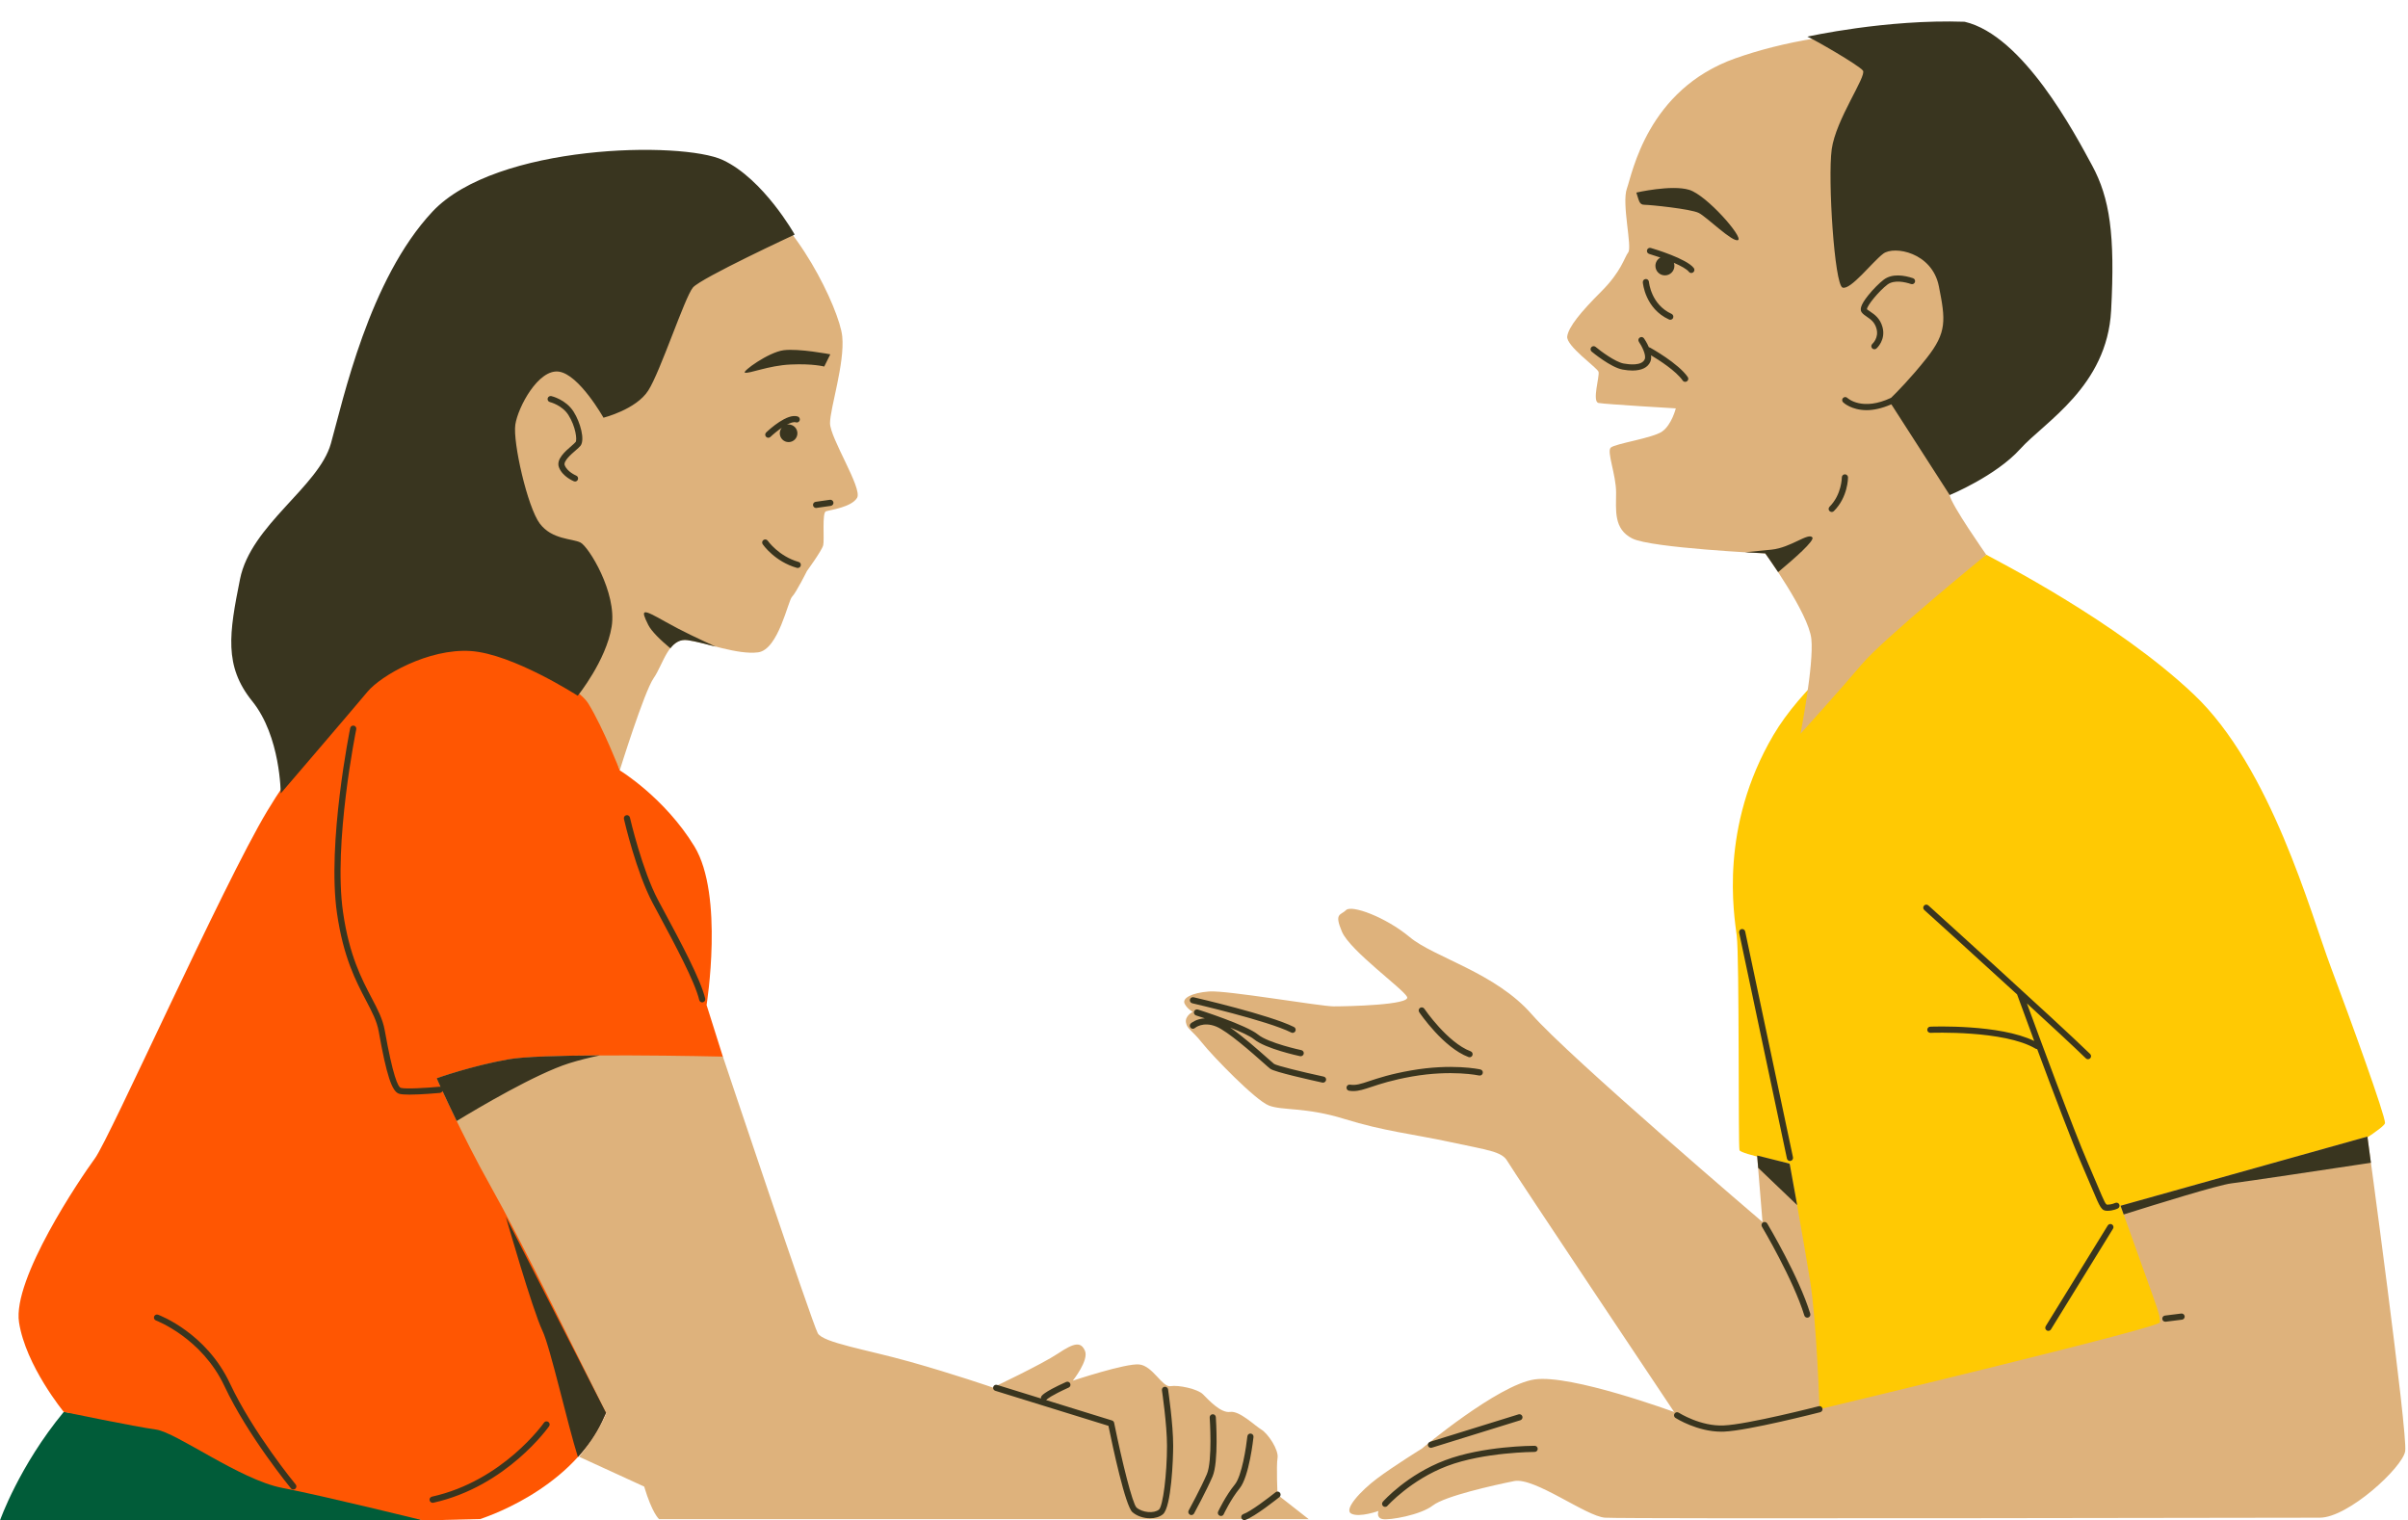 <?xml version="1.0" encoding="UTF-8"?><svg xmlns="http://www.w3.org/2000/svg" xmlns:xlink="http://www.w3.org/1999/xlink" height="312.3" preserveAspectRatio="xMidYMid meet" version="1.0" viewBox="0.0 -4.4 494.7 312.3" width="494.7" zoomAndPan="magnify"><g id="change1_1"><path d="M408.07,109.56c1.95,1.11,26.75,13.65,42.63,28.7c15.88,15.05,23.96,44.86,28.14,56 c4.18,11.14,11.14,30.37,11.14,32.04c0,1.67-27.03,17-27.03,17l9.19,63.25H369.34l-1.67-71.88c0,0-10.03-1.95-10.31-2.79 s0-39.56-0.56-44.02c-0.56-4.46-3.62-22.29,7.52-41.24C375.47,127.67,408.07,109.56,408.07,109.56z" fill="#FFC903"/></g><g id="change2_1"><path d="M13.1,285.65c0,0,19.5,2.51,26.19,4.74s47.64,17.55,47.64,17.55H0C0,307.94,3.9,296.79,13.1,285.65z" fill="#015C39"/></g><g id="change3_1"><path d="M13.1,285.65c0,0-7.8-9.47-9.19-18.39c-1.39-8.92,12.54-29.53,15.6-33.71c3.06-4.18,26.19-56,35.38-71.33 s21.45-27.03,28.42-30.65c6.97-3.62,21.45-3.34,30.65,1.39c9.19,4.74,13.37,20.9,13.37,20.9s9.19,5.57,15.32,15.6 s2.51,32.6,2.51,32.6l3.34,10.59c0,0-17.83,60.46-24.8,74.95s-25.08,20.06-25.08,20.06l-11.7,0.28c0,0-20.34-5.02-28.98-6.69 c-8.64-1.67-21.73-11.42-25.91-11.98S13.1,285.65,13.1,285.65z" fill="#FF5602"/></g><g id="change4_1"><path d="M321.97,64.7c0.28-1.95,2.79-5.02,6.97-9.19c4.18-4.18,4.74-6.97,5.57-8.08c0.84-1.11-1.39-10.03-0.28-13.1 c1.11-3.06,4.18-20.34,22.29-26.75S412.8-4.4,425.34,24.3c12.54,28.7-2.51,50.99-12.54,58.23c-10.03,7.24-12.54,12.82-12.26,14.77 c0.28,1.95,7.52,12.26,7.52,12.26s-21.18,17.27-25.63,22.57c-4.46,5.29-12.54,14.21-12.54,14.21s2.79-14.21,2.23-19.5 c-0.56-5.29-9.47-17.55-9.47-17.55s-23.4-1.11-27.3-3.06c-3.9-1.95-3.34-5.85-3.34-9.47c0-3.62-1.95-8.36-1.11-9.19 c0.84-0.84,8.64-1.95,10.59-3.34c1.95-1.39,2.79-4.74,2.79-4.74s-14.49-0.84-15.88-1.11c-1.39-0.28,0.28-5.57,0-6.41 C328.1,71.11,321.69,66.65,321.97,64.7z M486.36,229.09l-50.71,14.21c0,0,5.29,14.77,6.69,18.67c1.39,3.9,1.39,4.18,1.39,5.29 s-69.93,17.83-69.93,17.83s-0.56-17.83-1.95-26.47c-1.39-8.64-4.18-23.96-4.18-23.96l-6.69-1.67l1.11,13.65 c0,0-39.84-33.99-47.37-42.63c-7.52-8.64-20.06-11.7-25.08-15.88c-5.02-4.18-11.98-6.69-13.1-5.57c-1.11,1.11-2.51,0.56-0.84,4.46 c1.67,3.9,12.54,11.7,13.37,13.37c0.84,1.67-12.26,1.95-15.05,1.95c-2.79,0-22.01-3.34-25.63-3.06c-3.62,0.28-5.57,1.39-5.02,2.51 c0.56,1.11,1.67,1.67,1.67,1.67s-1.67,0.84-1.39,2.23c0.28,1.39,1.11,1.39,3.34,4.18c2.23,2.79,10.87,11.7,13.65,12.82 c2.79,1.11,7.52,0.28,15.6,2.79c8.08,2.51,13.93,3.06,21.73,4.74c7.8,1.67,10.59,1.95,11.7,3.9c1.11,1.95,34.27,51.55,34.27,51.55 s-21.18-7.8-28.7-6.69c-7.52,1.11-23.13,14.21-23.13,14.21s-5.85,3.62-9.19,6.13c-3.34,2.51-6.97,6.41-5.29,7.24 c1.67,0.84,5.57-0.56,5.57-0.56s-0.56,1.39,0.84,1.67c1.39,0.28,7.8-0.84,10.31-2.79s12.54-4.18,16.72-5.02 c4.18-0.84,14.77,7.24,18.67,7.52c3.9,0.28,140.98,0,146.83,0c5.85,0,17-10.31,17.55-13.65 C494.72,290.38,486.36,229.09,486.36,229.09z M106.43,116.24c-0.56,5.02-4.74,13.37-4.74,13.37s16.16,5.57,19.22,10.59 c3.06,5.02,6.41,13.65,6.41,13.65s5.02-16.16,6.97-18.95c1.95-2.79,3.06-8.36,6.97-7.8c3.9,0.56,10.31,3.06,14.49,2.51 c4.18-0.56,6.13-10.59,6.97-11.42c0.84-0.84,3.06-5.29,3.06-5.29s3.06-4.18,3.34-5.29c0.28-1.11-0.28-6.69,0.56-6.97 c0.84-0.28,5.29-0.84,6.41-2.79c1.11-1.95-5.57-12.26-5.57-15.32c0-3.06,3.06-12.26,2.51-17.83c-0.56-5.57-9.75-24.8-19.78-29.53 c-10.03-4.74-40.12-9.75-53.22,6.69c-13.1,16.44-12.54,37.06-5.29,49.04C101.98,102.87,106.99,111.23,106.43,116.24z M262.46,295.12c0.28-1.67-1.95-5.02-3.34-5.85c-1.39-0.84-4.46-3.9-6.41-3.62c-1.95,0.28-4.46-2.51-5.57-3.62 c-1.11-1.11-5.02-1.95-6.69-1.67c-1.67,0.28-3.62-4.18-6.41-4.46c-2.79-0.28-13.65,3.34-13.65,3.34s3.34-4.18,2.51-6.13 c-0.84-1.95-2.23-1.67-5.57,0.56c-3.34,2.23-13.37,6.97-13.37,6.97s-8.08-2.79-17-5.29c-8.92-2.51-17.83-3.9-18.95-5.85 c-1.11-1.95-19.5-56.84-19.5-56.84s-36.22-0.84-44.02,0.56c-7.8,1.39-14.77,3.9-14.77,3.9s5.02,11.42,11.14,22.29 c6.13,10.87,17,33.16,23.68,46.53c-1.67,4.18-5.57,8.92-5.57,8.92l13.37,6.13c1.67,5.57,3.06,6.69,3.06,6.69h133.46l-6.41-5.02 C262.46,302.64,262.18,296.79,262.46,295.12z" fill="#DEB27C"/></g><g id="change5_1"><path d="M388.56,78.66c-1.98,0.86-3.68,1.2-5.07,1.2c-3.11,0-4.74-1.51-4.84-1.61c-0.25-0.24-0.26-0.64-0.02-0.89 c0.24-0.25,0.64-0.26,0.89-0.02c0.12,0.12,3.09,2.77,8.99-0.02c1.13-1.1,4.04-4.03,7.3-8.15c4.18-5.29,3.9-7.8,2.51-14.77 c-1.39-6.97-9.19-8.36-11.42-6.69c-2.23,1.67-6.69,7.52-8.36,6.97c-1.67-0.56-3.06-22.29-2.23-28.42 c0.84-6.13,7.24-15.05,6.41-16.16c-0.84-1.11-10.03-6.41-11.42-6.97c0,0,16.16-3.62,32.32-3.06c11.98,2.79,22.57,22.85,26.19,29.53 c3.62,6.69,4.74,14.21,3.9,29.81c-0.84,15.6-13.65,22.85-18.67,28.42c-5.02,5.57-14.49,9.47-14.49,9.47L388.56,78.66z M337.85,37.67c1.11,0,9.47,0.84,11.14,1.67c1.67,0.84,6.97,6.13,8.08,5.57c1.11-0.56-6.41-9.19-10.03-10.31 c-3.62-1.11-10.87,0.56-10.87,0.56C336.74,36.84,336.74,37.67,337.85,37.67z M119.25,107.05c-1.67-0.84-5.85-0.56-8.36-3.9 c-2.51-3.34-5.57-16.72-5.02-20.34c0.56-3.62,4.74-11.42,8.92-10.87c4.18,0.56,9.19,9.47,9.19,9.47s6.69-1.67,9.19-5.57 c2.51-3.9,7.52-19.22,9.19-21.18c1.67-1.95,20.9-10.87,20.9-10.87s-6.41-11.42-14.77-15.32c-8.36-3.9-46.53-3.34-59.63,10.59 C75.79,53,70.49,77.79,67.98,86.71s-16.44,16.72-18.67,27.86s-3.34,17.83,2.51,25.08c5.85,7.24,5.85,18.95,5.85,18.95 s15.05-17.55,17.83-20.9c2.79-3.34,12.54-8.92,21.18-8.36c8.64,0.56,22.01,9.19,22.01,9.19s5.85-7.24,6.97-14.21 S120.92,107.88,119.25,107.05z M169.33,70.9l1.25-2.51c0,0-6.48-1.25-9.61-0.84c-3.13,0.42-8.57,4.39-7.94,4.6 c0.84,0.28,4.81-1.46,9.4-1.67C167.03,70.27,169.33,70.9,169.33,70.9z M133.18,123.98c0.68,1.35,2.55,3.14,4.54,4.8 c0.9-1.15,2-1.89,3.54-1.67c1.61,0.23,3.65,0.79,5.78,1.33c-3.27-1.49-6.94-3.19-10.31-5.1 C131.93,120.63,131.51,120.63,133.18,123.98z M365.3,113.13c3.33-2.77,7.55-6.49,7.03-7.13c-0.84-1.04-4.39,2.09-8.36,2.51 c-1.83,0.19-3.83,0.38-5.46,0.54c2.49,0.15,4.14,0.23,4.14,0.23S363.8,110.86,365.3,113.13z M111.45,269 c1.62,3.4,5.24,19.56,7.28,25.92c1.93-2.13,3.66-4.56,4.98-7.32c0.25-0.52,0.52-1.11,0.8-1.75l-20.58-40.25 C103.93,245.59,109.36,264.61,111.45,269z M118.22,88.16c0.47-0.41,0.84-0.73,1.05-1c0.92-1.22-0.02-4.76-1.43-6.99 c-1.58-2.49-4.45-3.17-4.57-3.2c-0.34-0.07-0.68,0.13-0.76,0.47c-0.08,0.34,0.13,0.68,0.47,0.76c0.02,0.01,2.49,0.61,3.79,2.65 c1.5,2.36,1.82,5.11,1.49,5.55c-0.13,0.17-0.5,0.49-0.86,0.81c-1.34,1.16-3.18,2.76-2.57,4.39c0.72,1.91,2.98,2.83,3.07,2.87 c0.08,0.03,0.16,0.05,0.23,0.05c0.25,0,0.49-0.15,0.59-0.4c0.13-0.32-0.03-0.69-0.35-0.82c-0.02-0.01-1.84-0.76-2.36-2.14 C115.71,90.34,117.34,88.92,118.22,88.16z M164.07,111.04c-4.1-1.17-6.32-4.32-6.34-4.35c-0.2-0.29-0.59-0.36-0.88-0.16 c-0.29,0.2-0.36,0.59-0.16,0.88c0.1,0.14,2.48,3.55,7.03,4.85c0.06,0.02,0.12,0.02,0.17,0.02c0.27,0,0.53-0.18,0.61-0.46 C164.6,111.48,164.41,111.13,164.07,111.04z M170.5,98.27l-2.93,0.42c-0.35,0.05-0.59,0.37-0.54,0.72 c0.05,0.32,0.32,0.54,0.63,0.54c0.03,0,0.06,0,0.09-0.01l2.93-0.42c0.35-0.05,0.59-0.37,0.54-0.72 C171.16,98.46,170.84,98.22,170.5,98.27z M163.49,82.36c0.33,0.11,0.69-0.07,0.8-0.4c0.11-0.33-0.07-0.69-0.4-0.8 c-2.13-0.72-5.78,2.6-6.49,3.28c-0.25,0.24-0.26,0.64-0.02,0.89c0.12,0.13,0.29,0.2,0.46,0.2c0.16,0,0.31-0.06,0.43-0.17 c0.65-0.62,1.5-1.31,2.34-1.88c-0.25,0.31-0.41,0.7-0.41,1.13c0,1,0.81,1.81,1.81,1.81c1,0,1.81-0.81,1.81-1.81 c0-1-0.81-1.81-1.81-1.81c-0.12,0-0.24,0.01-0.35,0.04C162.41,82.44,163.07,82.23,163.49,82.36z M345.69,73.77 c0.12,0.18,0.32,0.27,0.52,0.27c0.12,0,0.25-0.04,0.36-0.11c0.29-0.2,0.36-0.59,0.16-0.88c-1.94-2.81-7.5-5.91-7.74-6.04 c-0.08-0.04-0.17-0.07-0.25-0.08c-0.39-0.92-0.89-1.67-1-1.82c-0.2-0.29-0.59-0.36-0.88-0.16c-0.29,0.2-0.36,0.59-0.16,0.88 c0.55,0.79,1.56,2.71,1.19,3.57c-0.6,1.4-3.22,1.08-4.32,0.88c-1.75-0.32-4.76-2.57-5.77-3.42c-0.27-0.22-0.67-0.19-0.89,0.08 c-0.22,0.27-0.19,0.67,0.08,0.89c0.16,0.13,3.92,3.25,6.35,3.69c0.74,0.13,1.41,0.2,2.03,0.2c1.89,0,3.17-0.62,3.68-1.83 c0.17-0.4,0.19-0.85,0.14-1.3C340.81,69.55,344.33,71.8,345.69,73.77z M379.02,93.04c-0.35,0-0.63,0.28-0.63,0.63 c0,0.04-0.03,3.53-2.53,6.03c-0.25,0.25-0.25,0.65,0,0.89c0.12,0.12,0.29,0.19,0.45,0.19c0.16,0,0.32-0.06,0.45-0.19 c2.87-2.87,2.9-6.76,2.9-6.93C379.65,93.33,379.37,93.04,379.02,93.04z M387.76,54.06c1.39-1.04,3.64-0.52,4.85-0.11 c0.33,0.11,0.69-0.07,0.8-0.4c0.11-0.33-0.07-0.69-0.4-0.8c-1.77-0.59-4.25-1.02-6.01,0.3c-0.89,0.67-2.2,1.98-3.17,3.19 c-1.84,2.28-1.68,3.09-1.35,3.54c0.26,0.35,0.64,0.61,1.05,0.89c0.76,0.52,1.62,1.11,1.98,2.45c0.51,1.87-0.8,3.07-0.85,3.12 c-0.26,0.23-0.29,0.63-0.06,0.89c0.12,0.14,0.3,0.22,0.48,0.22c0.15,0,0.3-0.05,0.42-0.16c0.08-0.07,1.96-1.75,1.24-4.4 c-0.49-1.79-1.64-2.59-2.49-3.16c-0.33-0.22-0.61-0.42-0.7-0.49C383.51,58.41,386.07,55.33,387.76,54.06z M271.95,216.77 c-4.57-0.99-9.64-2.24-10.2-2.61c-0.17-0.13-0.64-0.54-1.29-1.12c-1.96-1.74-5.17-4.58-7.74-6.35c2.1,0.83,4.06,1.72,4.91,2.41 c2.39,1.96,9.18,3.41,9.46,3.47c0.04,0.01,0.09,0.01,0.13,0.01c0.29,0,0.55-0.2,0.62-0.5c0.07-0.34-0.15-0.68-0.49-0.75 c-0.07-0.01-6.77-1.45-8.92-3.21c-2.36-1.94-11.92-5-12.33-5.13c-0.33-0.1-0.69,0.08-0.8,0.41c-0.11,0.33,0.08,0.69,0.41,0.8 c0.03,0.01,0.75,0.24,1.81,0.6c-1.78,0.09-2.81,0.98-2.88,1.04c-0.26,0.23-0.28,0.63-0.05,0.89c0.23,0.26,0.63,0.29,0.89,0.06 c0.07-0.06,1.66-1.39,4.36-0.31c2.36,0.95,7.37,5.38,9.77,7.51c0.69,0.61,1.18,1.05,1.37,1.18c0.88,0.66,8.41,2.33,10.69,2.83 c0.05,0.01,0.09,0.01,0.13,0.01c0.29,0,0.55-0.2,0.62-0.5C272.51,217.18,272.29,216.84,271.95,216.77z M244.93,201.7 c0.15,0.04,15.45,3.56,20.34,6.01c0.09,0.05,0.19,0.07,0.28,0.07c0.23,0,0.45-0.13,0.57-0.35c0.16-0.31,0.03-0.69-0.28-0.85 c-5.02-2.51-19.99-5.96-20.62-6.11c-0.34-0.08-0.68,0.13-0.76,0.47C244.38,201.28,244.59,201.62,244.93,201.7z M303.86,216.54 c0.35,0.08,0.68-0.14,0.76-0.48c0.08-0.34-0.14-0.68-0.48-0.76c-0.23-0.05-5.86-1.27-14.25,0.2c-4.23,0.74-6.74,1.58-8.58,2.19 c-1.78,0.59-2.76,0.92-3.96,0.73c-0.34-0.05-0.67,0.18-0.72,0.53s0.18,0.67,0.53,0.72c0.3,0.05,0.58,0.07,0.86,0.07 c1.15,0,2.22-0.36,3.7-0.85c1.8-0.6,4.27-1.42,8.4-2.15C298.23,215.33,303.81,216.53,303.86,216.54z M301.69,212.75 c0.07,0.03,0.15,0.04,0.22,0.04c0.26,0,0.5-0.16,0.59-0.41c0.12-0.33-0.04-0.69-0.37-0.81c-4.77-1.79-9.47-8.68-9.52-8.75 c-0.2-0.29-0.59-0.36-0.88-0.17c-0.29,0.2-0.36,0.59-0.17,0.88C291.76,203.83,296.54,210.82,301.69,212.75z M315.28,292.61 c-0.43,0-10.65,0.03-18.4,2.97c-7.79,2.95-12.59,8.3-12.79,8.53c-0.23,0.26-0.21,0.66,0.05,0.89c0.12,0.11,0.27,0.16,0.42,0.16 c0.17,0,0.35-0.07,0.47-0.21c0.05-0.05,4.81-5.35,12.29-8.19c7.53-2.85,17.85-2.89,17.96-2.89c0.35,0,0.63-0.28,0.63-0.63 S315.63,292.61,315.28,292.61z M293.37,292.59c0.08,0.27,0.33,0.44,0.6,0.44c0.06,0,0.12-0.01,0.19-0.03l18.18-5.64 c0.33-0.1,0.52-0.46,0.42-0.79c-0.1-0.33-0.45-0.52-0.79-0.42l-18.18,5.64C293.45,291.9,293.26,292.26,293.37,292.59z M370.68,265.84c0.08,0.27,0.33,0.45,0.61,0.45c0.06,0,0.12-0.01,0.19-0.03c0.33-0.1,0.52-0.46,0.42-0.79 c-2.29-7.51-8.57-18.08-8.84-18.53c-0.18-0.3-0.57-0.4-0.87-0.22c-0.3,0.18-0.4,0.57-0.22,0.87 C362.03,247.7,368.43,258.48,370.68,265.84z M434.53,242.73c-0.01,0-0.73,0.35-1.6,0.35c-0.33,0-0.6-0.56-1.93-3.73 c-0.52-1.23-1.19-2.82-2.08-4.88c-2.89-6.64-10.04-26.02-12.51-32.74c5.03,4.61,9.65,8.9,12.11,11.29 c0.12,0.12,0.28,0.18,0.44,0.18c0.16,0,0.33-0.06,0.45-0.19c0.24-0.25,0.24-0.65-0.01-0.89c-7.24-7.03-32.98-30.29-33.24-30.52 c-0.26-0.23-0.66-0.22-0.89,0.05c-0.23,0.26-0.21,0.66,0.05,0.89c0.16,0.14,9.9,8.94,19.07,17.34c0.13,0.35,1.58,4.32,3.52,9.57 c-7.11-3.47-20.76-2.96-21.36-2.94c-0.35,0.01-0.62,0.31-0.61,0.66c0.01,0.35,0.29,0.6,0.66,0.61c0.15-0.01,15.14-0.58,21.59,3.25 c0.1,0.06,0.21,0.09,0.32,0.09c0,0,0.01,0,0.01,0c3.13,8.42,7.21,19.23,9.23,23.86c0.89,2.05,1.56,3.64,2.08,4.86 c1.64,3.9,1.9,4.5,3.1,4.5c1.18,0,2.12-0.46,2.16-0.48c0.31-0.16,0.44-0.53,0.28-0.85C435.23,242.7,434.85,242.58,434.53,242.73z M433.89,247.14c-0.3-0.18-0.69-0.09-0.87,0.21l-12.75,20.69c-0.18,0.3-0.09,0.69,0.21,0.87c0.1,0.06,0.22,0.09,0.33,0.09 c0.21,0,0.42-0.11,0.54-0.3l12.75-20.69C434.28,247.72,434.19,247.33,433.89,247.14z M367.69,234.78l-0.02-0.07l-0.21-0.11 l-6.47-1.62l0.21,2.53l8.01,7.66C368.43,238.87,367.81,235.44,367.69,234.78z M486.36,229.09l-50.71,14.21c0,0,0.25,0.68,0.64,1.79 c6.41-2.02,19.48-6.08,22.13-6.39c2.62-0.31,19.84-2.9,28.66-4.23C486.64,231.12,486.36,229.09,486.36,229.09z M367.11,233.6 c0.06,0.3,0.33,0.5,0.62,0.5c0.04,0,0.09,0,0.13-0.01c0.34-0.07,0.56-0.41,0.49-0.75l-9.82-46.39c-0.07-0.34-0.41-0.55-0.75-0.49 c-0.34,0.07-0.56,0.41-0.49,0.75L367.11,233.6z M373.64,284.48c-0.14,0.04-14.62,3.75-19.51,3.95c-4.75,0.23-9.2-2.59-9.25-2.62 c-0.3-0.19-0.68-0.1-0.87,0.2c-0.19,0.29-0.1,0.68,0.19,0.87c0.19,0.12,4.5,2.83,9.43,2.83c0.18,0,0.36,0,0.55-0.01 c5.02-0.21,19.17-3.84,19.77-3.99c0.34-0.09,0.54-0.43,0.45-0.77C374.32,284.59,373.98,284.39,373.64,284.48z M448.11,265.44 l-3.34,0.42c-0.35,0.04-0.59,0.36-0.55,0.71c0.04,0.32,0.31,0.55,0.63,0.55c0.03,0,0.05,0,0.08,0l3.34-0.42 c0.35-0.04,0.59-0.36,0.55-0.71C448.77,265.64,448.43,265.39,448.11,265.44z M239.24,280.49c-0.35,0.05-0.58,0.37-0.53,0.72 c0.01,0.07,1.04,7.03,1.04,11.4c0,5.8-0.83,12.41-1.65,13.1c-1.02,0.85-3.39,0.64-4.61-0.41c-0.83-0.78-2.99-9.46-4.6-17.41 c-0.05-0.23-0.21-0.41-0.43-0.48l-13.54-4.19c0.03-0.03,0.08-0.06,0.1-0.1c0.1-0.1,0.83-0.79,4.53-2.47 c0.32-0.14,0.46-0.52,0.31-0.84c-0.14-0.32-0.52-0.46-0.84-0.31c-4.85,2.2-5.07,2.87-5.14,3.09c-0.03,0.1-0.03,0.2-0.02,0.3 l-9.02-2.79c-0.33-0.11-0.69,0.08-0.79,0.42c-0.1,0.33,0.08,0.69,0.42,0.79l23.25,7.2c0.88,4.3,3.47,16.49,4.94,17.75 c0.96,0.82,2.32,1.24,3.6,1.24c1.02,0,1.98-0.27,2.65-0.82c1.75-1.46,2.11-11.47,2.11-14.07c0-4.46-1.01-11.3-1.05-11.59 C239.91,280.68,239.59,280.44,239.24,280.49z M249.11,286.13c-0.35,0.02-0.61,0.33-0.59,0.68c0.01,0.09,0.6,8.87-0.58,11.62 c-1.23,2.86-3.71,7.42-3.74,7.47c-0.17,0.31-0.05,0.69,0.25,0.86c0.1,0.05,0.2,0.08,0.3,0.08c0.22,0,0.44-0.12,0.56-0.33 c0.1-0.19,2.54-4.66,3.79-7.58c1.3-3.03,0.7-11.83,0.68-12.21C249.76,286.37,249.45,286.1,249.11,286.13z M256.96,290.1 c-0.36-0.04-0.66,0.21-0.7,0.56c-0.23,2.16-1.13,8.14-2.58,9.91c-1.91,2.33-3.37,5.43-3.43,5.56c-0.15,0.32-0.01,0.69,0.31,0.84 c0.09,0.04,0.18,0.06,0.27,0.06c0.24,0,0.47-0.13,0.57-0.36c0.01-0.03,1.45-3.09,3.26-5.3c1.98-2.42,2.82-10.24,2.86-10.57 C257.56,290.45,257.3,290.14,256.96,290.1z M262.06,302.15c-1.35,1.08-5.18,4.01-6.63,4.49c-0.33,0.11-0.51,0.47-0.4,0.8 c0.09,0.26,0.34,0.43,0.6,0.43c0.07,0,0.13-0.01,0.2-0.03c1.97-0.65,6.82-4.54,7.02-4.7c0.27-0.22,0.32-0.62,0.1-0.89 C262.74,301.97,262.34,301.93,262.06,302.15z M47.24,279.8c-4.86-10.35-14.37-13.97-14.77-14.12c-0.33-0.12-0.69,0.05-0.81,0.37 c-0.12,0.33,0.05,0.69,0.37,0.81c0.09,0.03,9.43,3.6,14.07,13.47c4.78,10.19,13.58,20.92,13.67,21.03 c0.12,0.15,0.31,0.23,0.49,0.23c0.14,0,0.28-0.05,0.4-0.14c0.27-0.22,0.31-0.62,0.09-0.89C60.65,300.46,51.96,289.86,47.24,279.8z M111.76,287.86c-0.08,0.12-8.41,11.96-23.02,15.2c-0.34,0.08-0.56,0.41-0.48,0.76c0.07,0.3,0.33,0.5,0.62,0.5 c0.05,0,0.09,0,0.14-0.01c15.11-3.36,23.7-15.6,23.79-15.72c0.2-0.29,0.13-0.68-0.16-0.88 C112.36,287.5,111.96,287.57,111.76,287.86z M90.91,219.74c0.71,1.54,1.7,3.67,2.91,6.15c4.47-2.72,16.23-9.68,23.06-11.85 c2-0.63,4.18-1.17,6.35-1.63c-8.03,0.04-15.64,0.24-18.75,0.8c-7.8,1.39-14.77,3.9-14.77,3.9s0.28,0.65,0.79,1.77 c-0.07-0.02-0.15-0.03-0.23-0.03c-2.54,0.24-6.93,0.51-7.92,0.23c-0.58-0.17-1.62-2.35-3.31-11.83c-0.41-2.31-1.48-4.34-2.71-6.68 c-2.03-3.87-4.57-8.68-5.85-17.54c-2.05-14.14,2.66-37.37,2.71-37.61c0.07-0.34-0.15-0.68-0.49-0.75 c-0.35-0.07-0.68,0.15-0.75,0.49c-0.05,0.23-4.8,23.68-2.72,38.04c1.31,9.07,3.9,13.99,5.98,17.95c1.23,2.35,2.21,4.2,2.59,6.32 c1.61,9.04,2.72,12.4,4.21,12.83c0.42,0.12,1.2,0.17,2.12,0.17c2.4,0,5.76-0.31,6.26-0.35C90.63,220.08,90.81,219.93,90.91,219.74z M136.44,182.83l-1.24-2.31c-3.26-6.12-5.77-16.87-5.79-16.98c-0.08-0.34-0.42-0.55-0.76-0.47c-0.34,0.08-0.55,0.42-0.47,0.76 c0.1,0.45,2.56,11.02,5.91,17.29l1.24,2.31c3.3,6.15,7.41,13.8,8.32,17.6c0.07,0.29,0.33,0.49,0.61,0.49c0.05,0,0.1,0,0.15-0.02 c0.34-0.08,0.55-0.42,0.47-0.76C143.93,196.77,139.78,189.04,136.44,182.83z M346.96,51.43c0.12,0.16,0.31,0.25,0.5,0.25 c0.13,0,0.27-0.04,0.39-0.13c0.28-0.21,0.33-0.61,0.12-0.89c-1.48-1.92-8.07-3.9-8.82-4.12c-0.33-0.1-0.69,0.09-0.78,0.43 c-0.1,0.34,0.09,0.69,0.43,0.79c0.68,0.2,1.48,0.46,2.31,0.75c-0.61,0.33-1.02,0.97-1.02,1.71c0,1.08,0.87,1.95,1.95,1.95 c1.08,0,1.95-0.87,1.95-1.95c0-0.22-0.04-0.43-0.11-0.63C345.32,50.21,346.53,50.88,346.96,51.43z M338.76,53.5 c-0.03-0.35-0.35-0.62-0.68-0.58c-0.35,0.03-0.61,0.33-0.58,0.68c0.02,0.22,0.5,5.41,5.38,7.63c0.09,0.04,0.17,0.06,0.26,0.06 c0.24,0,0.47-0.14,0.58-0.37c0.14-0.32,0-0.69-0.31-0.84C339.22,58.18,338.78,53.69,338.76,53.5z" fill="#39351F"/></g></svg>